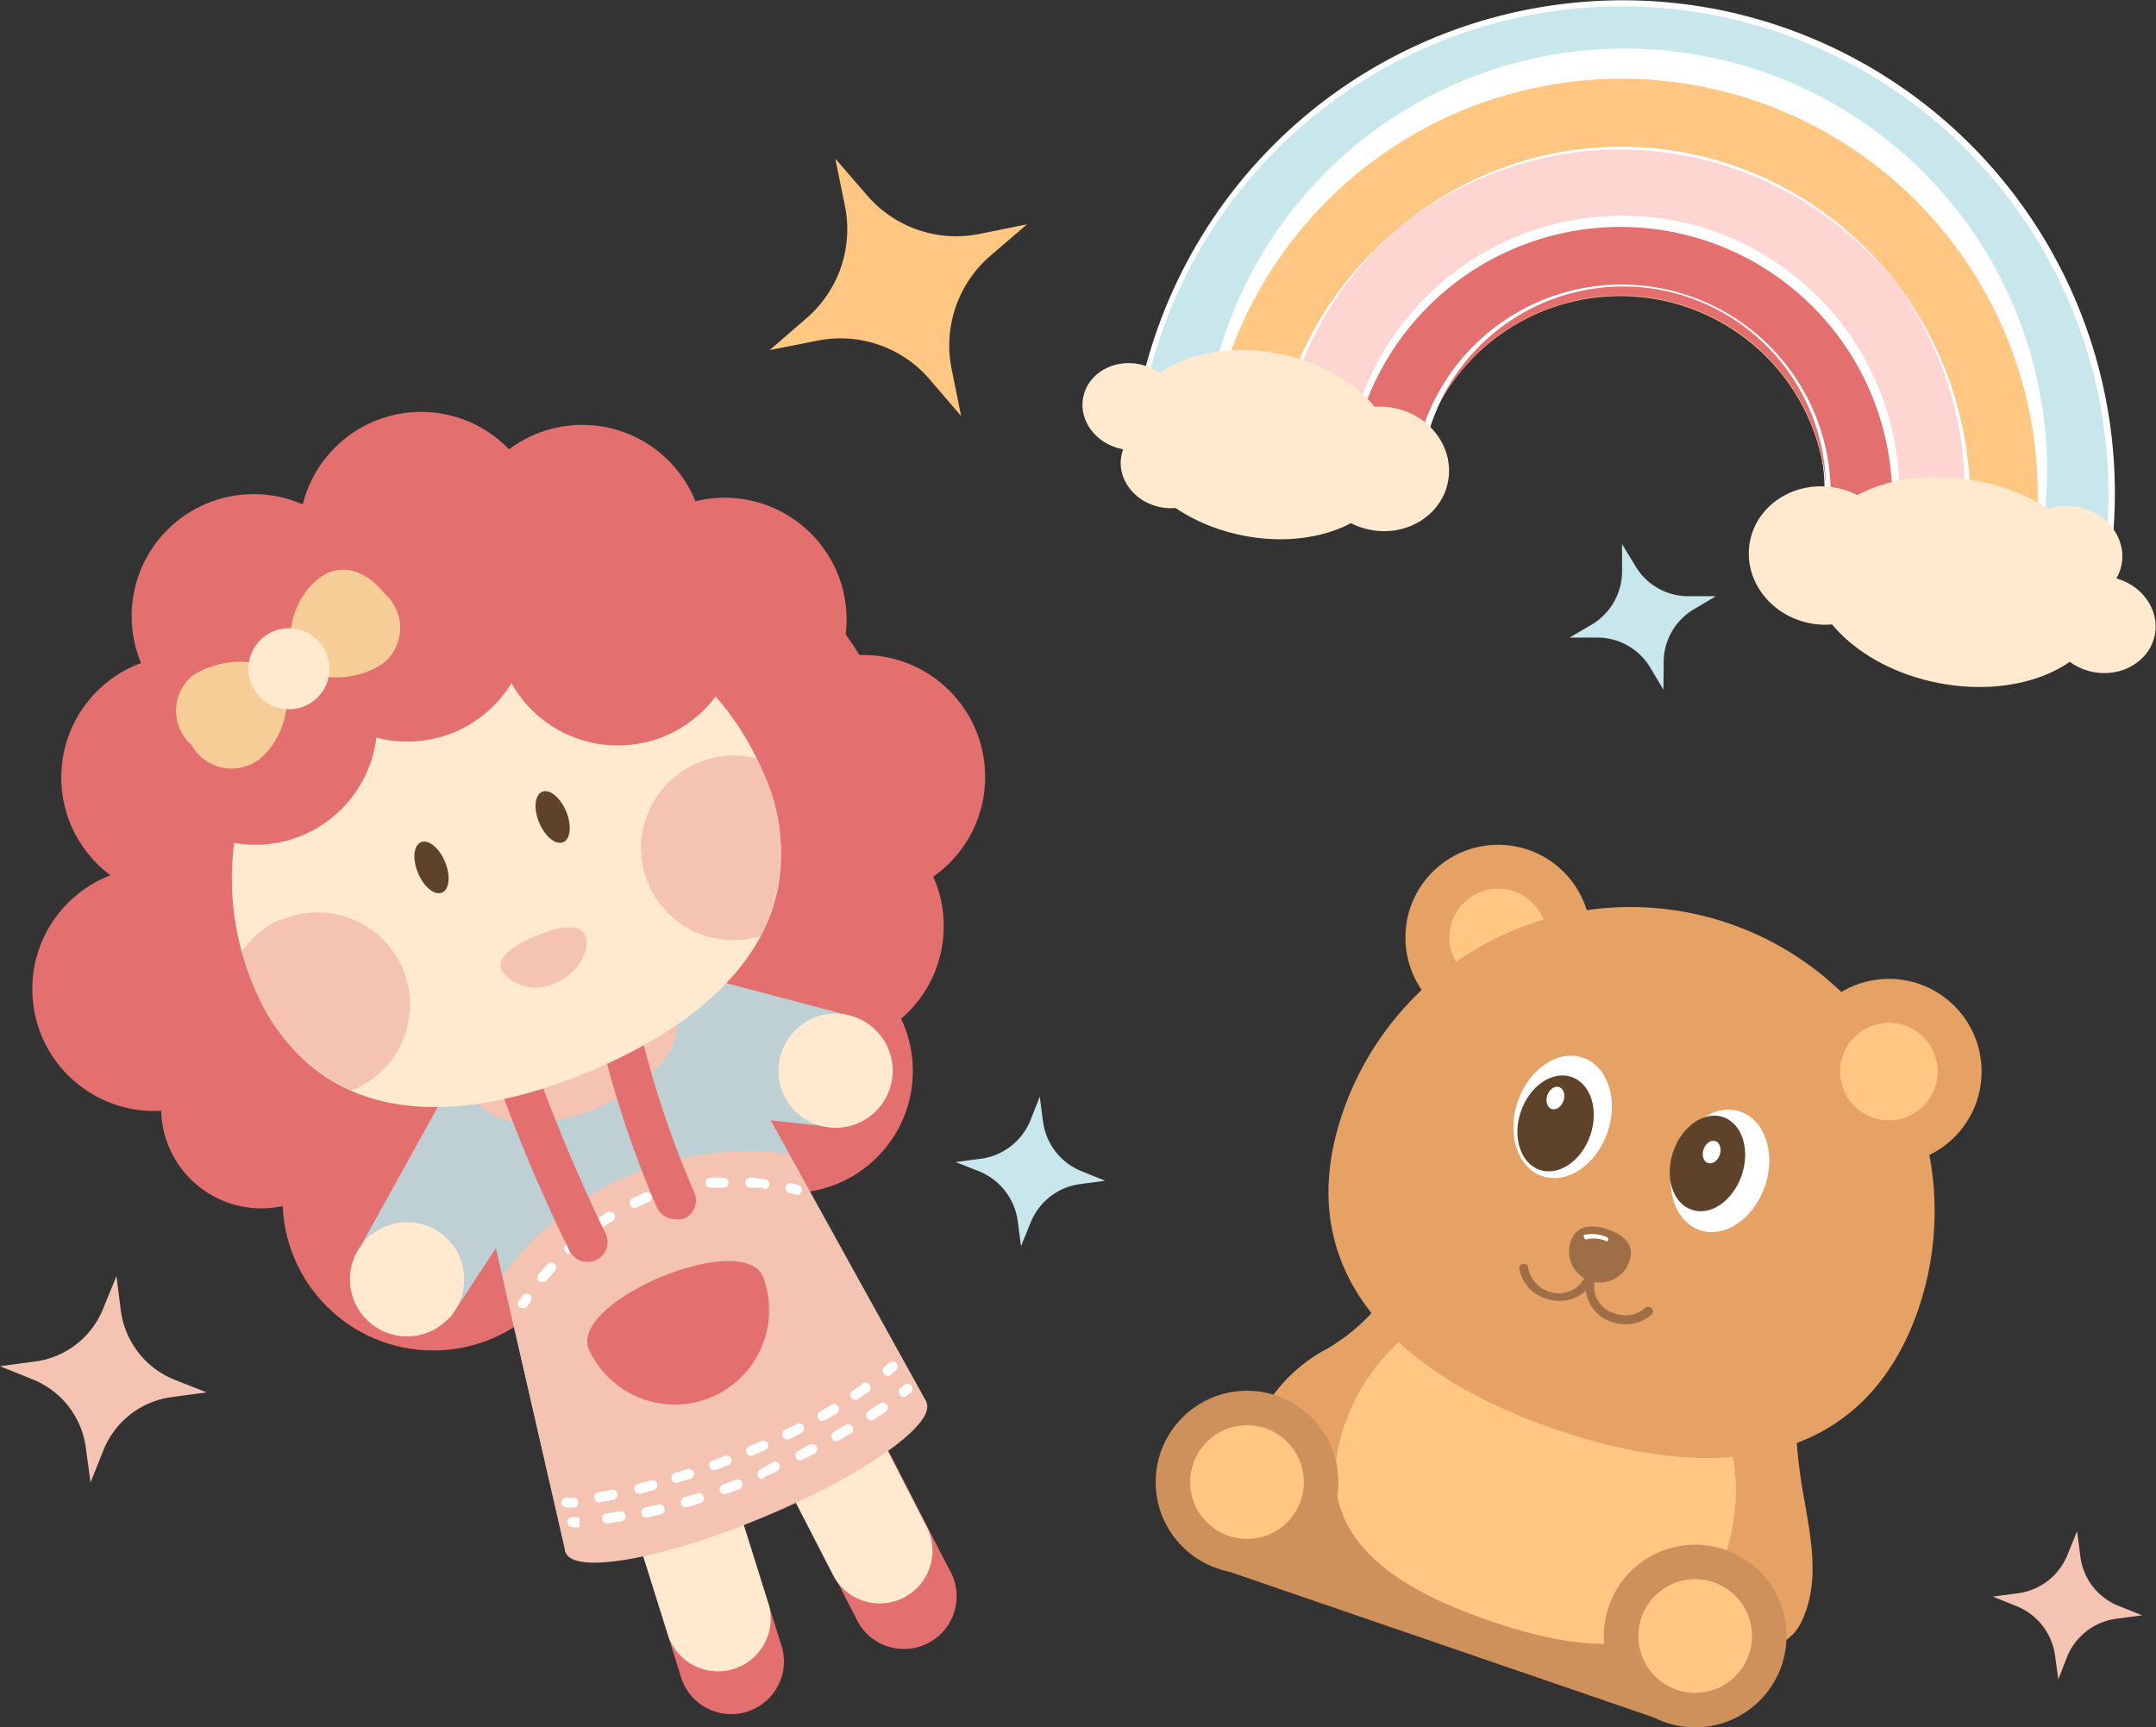 <svg xmlns="http://www.w3.org/2000/svg" viewBox="0 0 78.13 62.61"><rect x="0" y="0" width="78.13" height="62.61" fill="#333333" stroke="none"/><g id="图层_2" data-name="图层 2"><g id="图层_1-2" data-name="图层 1"><rect x="43.61" y="55.03" width="18.38" height="4.64" rx="0.87" transform="translate(21.48 -14.04) rotate(18.95)" style="fill:#cf915b"/><path d="M46.92,54.1a1.67,1.67,0,0,1-.49-.08,1.63,1.63,0,0,1-1.07-2,5.77,5.77,0,0,1,2.71-3.12,6.92,6.92,0,0,0,2-1.74A1.63,1.63,0,0,1,52.7,49a10.25,10.25,0,0,1-2.81,2.54c-.91.6-1.26.87-1.41,1.37A1.64,1.64,0,0,1,46.92,54.1Z" style="fill:#e6a165"/><path d="M63.8,59.74a1.69,1.69,0,0,1-.72-.17,1.63,1.63,0,0,1-.74-2.19A5.8,5.8,0,0,0,62.19,55a20.47,20.47,0,0,1-.37-3.08,1.62,1.62,0,0,1,1.59-1.67,1.6,1.6,0,0,1,1.67,1.58,19.81,19.81,0,0,0,.32,2.61c.27,1.56.53,3-.13,4.37A1.66,1.66,0,0,1,63.8,59.74Z" style="fill:#e6a165"/><path d="M62.51,56.39c-1.3,3.81-4.71,3.67-8.52,2.36s-6.58-3.29-5.27-7.1a7.29,7.29,0,1,1,13.79,4.74Z" style="fill:#ffc782"/><circle cx="54.29" cy="33.98" r="3.36" style="fill:#e6a165"/><circle cx="54.29" cy="33.98" r="1.77" style="fill:#ffc782"/><circle cx="68.45" cy="38.84" r="3.36" style="fill:#e6a165"/><path d="M69.51,47.48c-2,5.76-7.38,6.31-13.14,4.33s-9.69-5.73-7.71-11.49a11,11,0,0,1,20.85,7.16Z" style="fill:#e6a165"/><circle cx="45.19" cy="53.72" r="3.31" style="fill:#cf915b"/><circle cx="45.19" cy="53.72" r="2.06" style="fill:#ffc782"/><circle cx="61.43" cy="59.3" r="3.31" style="fill:#cf915b"/><circle cx="61.43" cy="59.3" r="2.06" style="fill:#ffc782"/><circle cx="68.45" cy="38.84" r="1.77" style="fill:#ffc782"/><ellipse cx="56.63" cy="40.48" rx="2.27" ry="1.72" transform="translate(-0.05 80.9) rotate(-71.05)" style="fill:#fff"/><ellipse cx="56.38" cy="40.72" rx="1.78" ry="1.33" transform="translate(-0.45 80.82) rotate(-71.05)" style="fill:#5e4229"/><ellipse cx="56.36" cy="39.8" rx="0.42" ry="0.31" transform="translate(0.42 80.18) rotate(-71.05)" style="fill:#fff"/><ellipse cx="62.33" cy="42.44" rx="2.27" ry="1.72" transform="translate(1.95 87.61) rotate(-71.05)" style="fill:#fff"/><ellipse cx="61.99" cy="42.63" rx="1.77" ry="1.31" transform="matrix(0.32, -0.95, 0.95, 0.32, 1.54, 87.42)" style="fill:#5e4229"/><ellipse cx="62.02" cy="41.75" rx="0.42" ry="0.31" transform="translate(2.4 86.86) rotate(-71.05)" style="fill:#fff"/><path d="M56.5,47.15a1.67,1.67,0,0,1-.49-.08A1.41,1.41,0,0,1,55.06,46a.15.15,0,0,1,.13-.18.15.15,0,0,1,.19.13,1.1,1.1,0,0,0,.74.86,1.06,1.06,0,0,0,1.36-.61.18.18,0,0,1,.21-.1.17.17,0,0,1,.1.21A1.35,1.35,0,0,1,56.5,47.15Z" style="fill:#9e6f46"/><path d="M58.91,48a1.4,1.4,0,0,1-.49-.08,1.37,1.37,0,0,1-.9-1.72.15.15,0,0,1,.2-.1.16.16,0,0,1,.11.2,1,1,0,0,0,.7,1.31,1.09,1.09,0,0,0,1.11-.22.17.17,0,0,1,.23.24A1.41,1.41,0,0,1,58.91,48Z" style="fill:#9e6f46"/><path d="M56.92,45c.2-.59.75-.64,1.34-.44s1,.58.78,1.17A1.12,1.12,0,1,1,56.92,45Z" style="fill:#9e6f46"/><path d="M58.24,45h0a1.13,1.13,0,0,0-.73-.08.08.08,0,0,1-.1-.05.09.09,0,0,1,0-.11,1.27,1.27,0,0,1,.85.1.08.08,0,0,1,0,.11A.08.08,0,0,1,58.24,45Z" style="fill:#fff"/><circle cx="29.78" cy="33.57" r="4.42" style="fill:#e36f6f"/><circle cx="19.09" cy="31.28" r="14.22" style="fill:#e36f6f"/><circle cx="28.66" cy="38.82" r="4.42" style="fill:#e36f6f"/><circle cx="15.7" cy="43.49" r="5.46" style="fill:#e36f6f"/><polygon points="30.88 36.84 24.59 35.18 24.73 35.51 16.53 38.92 12.81 45.64 16.31 47.77 17.97 45.24 20.5 56.28 33.58 50.84 27.93 40.61 29.71 40.8 30.88 36.84" style="fill:#bfd0d4"/><ellipse cx="20.84" cy="38.26" rx="3.91" ry="2.07" transform="translate(-13.1 10.94) rotate(-22.59)" style="fill:#f5c3b1"/><circle cx="14.75" cy="46.37" r="2.07" style="fill:#ffe9cf"/><path d="M23.26,56.24l1.45,4.65a1.91,1.91,0,0,0,3.64-1.14L26.9,55.1Z" style="fill:#e36f6f"/><path d="M22.77,54.69l1.46,4.65a1.91,1.91,0,0,0,3.64-1.14l-1.46-4.64Z" style="fill:#ffe9cf"/><path d="M28.77,54.28,31,58.61a1.91,1.91,0,1,0,3.39-1.74l-2.22-4.33Z" style="fill:#e36f6f"/><path d="M28,52.84l2.23,4.33a1.91,1.91,0,0,0,3.39-1.75l-2.22-4.33Z" style="fill:#ffe9cf"/><circle cx="30.28" cy="38.81" r="2.07" style="fill:#ffe9cf"/><path d="M18.21,46.27l2.29,10,13.08-5.44-5-9a11,11,0,0,0-10.39,4.44Z" style="fill:#f5c3b1"/><path d="M27.65,46.28a3.42,3.42,0,0,1-6.31,2.63C20.61,47.17,26.92,44.54,27.65,46.28Z" style="fill:#e36f6f"/><path d="M18.91,47.4a.19.19,0,0,1-.1,0,.2.2,0,0,1,0-.26l.15-.2a.18.18,0,0,1,.25,0,.19.19,0,0,1,0,.26,1.27,1.27,0,0,0-.13.19A.21.21,0,0,1,18.91,47.4Z" style="fill:#fff"/><path d="M19.64,46.45a.28.28,0,0,1-.12,0,.2.2,0,0,1,0-.26l.32-.37a.19.19,0,0,1,.26,0,.18.18,0,0,1,0,.26l-.31.35A.15.15,0,0,1,19.64,46.45Zm1-1a.2.2,0,0,1-.14-.06.19.19,0,0,1,0-.26c.12-.11.24-.22.37-.32a.19.19,0,0,1,.25,0,.18.18,0,0,1,0,.26l-.35.31A.21.21,0,0,1,20.64,45.41Zm1.11-.9a.19.19,0,0,1-.15-.08.17.17,0,0,1,0-.25,3.51,3.51,0,0,1,.4-.27.2.2,0,0,1,.26.05.2.2,0,0,1-.06.26,3.77,3.77,0,0,0-.39.26A.23.23,0,0,1,21.75,44.51ZM23,43.78a.19.19,0,0,1-.17-.1.2.2,0,0,1,.09-.25l.44-.2a.18.18,0,0,1,.24.1.18.18,0,0,1-.1.24l-.42.19A.13.13,0,0,1,23,43.78Zm1.33-.51a.17.17,0,0,1-.17-.14.18.18,0,0,1,.12-.22l.48-.12a.18.18,0,0,1,.08.36l-.46.11Zm3.32-.22h0l-.47,0a.19.19,0,0,1-.17-.2.2.2,0,0,1,.2-.17l.49.06a.18.18,0,0,1,0,.36Zm-1.91,0a.18.18,0,0,1,0-.36,3.87,3.87,0,0,1,.48,0h0a.18.18,0,0,1,.18.17.17.17,0,0,1-.17.19l-.47,0Z" style="fill:#fff"/><path d="M28.83,43.3h0l-.23-.06a.18.18,0,1,1,.09-.35l.23.06a.18.18,0,0,1,.13.22A.17.17,0,0,1,28.83,43.3Z" style="fill:#fff"/><ellipse cx="27.04" cy="53.56" rx="7.08" ry="1.56" transform="translate(-18.5 14.5) rotate(-22.59)" style="fill:#f5c3b1"/><path d="M21.29,45.74a.74.74,0,0,1-.64-.38,58.14,58.14,0,0,1-2.85-6.85.72.72,0,0,1,.44-.93.73.73,0,0,1,.93.45,63.52,63.52,0,0,0,2.75,6.63.72.72,0,0,1-.63,1.08Z" style="fill:#e36f6f"/><path d="M24.47,44.19a.73.73,0,0,1-.67-.44,37.06,37.06,0,0,1-2.33-7.47.73.73,0,0,1,1.44-.21,36.42,36.42,0,0,0,2.23,7.11.72.72,0,0,1-.38,1A.75.75,0,0,1,24.47,44.19Z" style="fill:#e36f6f"/><circle cx="9.19" cy="22.33" r="4.42" style="fill:#e36f6f"/><circle cx="15.26" cy="19.35" r="4.42" style="fill:#e36f6f"/><circle cx="21.1" cy="19.82" r="4.42" style="fill:#e36f6f"/><circle cx="26.26" cy="22.46" r="4.42" style="fill:#e36f6f"/><circle cx="31.28" cy="28.16" r="4.42" style="fill:#e36f6f"/><circle cx="6.64" cy="28.18" r="4.42" style="fill:#e36f6f"/><circle cx="5.59" cy="35.85" r="4.42" style="fill:#e36f6f"/><circle cx="9.47" cy="40.17" r="3.63" style="fill:#e36f6f"/><path d="M27.65,28c2.13,5.1-1.22,8.73-6.32,10.85s-10,1.94-12.16-3.16A10,10,0,1,1,27.65,28Z" style="fill:#ffe9cf"/><circle cx="9.25" cy="26.2" r="4.42" style="fill:#e36f6f"/><circle cx="14.76" cy="22.46" r="4.42" style="fill:#e36f6f"/><circle cx="22.39" cy="22.6" r="4.42" style="fill:#e36f6f"/><path d="M10.09,24.54c.66.83.11,2.37-.72,3A1.66,1.66,0,0,1,6.94,27a1.65,1.65,0,0,1,0-2.48C7.81,23.9,9.43,23.71,10.09,24.54Z" style="fill:#f7cd97"/><path d="M10.83,24c.66.83,2.28.64,3.11,0a1.65,1.65,0,0,0,0-2.48c-.66-.83-1.59-1.19-2.42-.53S10.17,23.13,10.83,24Z" style="fill:#f7cd97"/><circle cx="10.47" cy="24.24" r="1.47" style="fill:#ffe9cf"/><ellipse cx="15.64" cy="31.44" rx="0.53" ry="0.99" transform="translate(-10.88 8.42) rotate(-22.59)" style="fill:#5e4229"/><ellipse cx="20.03" cy="29.61" rx="0.53" ry="0.99" transform="translate(-9.84 9.97) rotate(-22.59)" style="fill:#5e4229"/><path d="M18.18,35.19c-.2-.48.41-.92,1.25-1.27s1.58-.47,1.78,0-.23,1.36-1.07,1.7A1.57,1.57,0,0,1,18.18,35.19Z" style="fill:#f5c3b1"/><path d="M20.53,54.64a.18.18,0,0,1-.18-.16.18.18,0,0,1,.16-.2l.24,0a.18.18,0,0,1,.2.16.17.17,0,0,1-.15.2l-.25,0Z" style="fill:#fff"/><path d="M21.72,54.46a.18.18,0,0,1-.18-.15.18.18,0,0,1,.14-.22l.47-.09a.18.18,0,0,1,.22.14.19.19,0,0,1-.14.22l-.48.09Zm1.4-.32A.17.17,0,0,1,23,54a.18.18,0,0,1,.13-.22l.46-.12a.19.19,0,0,1,.23.13.18.18,0,0,1-.13.22l-.47.13Zm1.39-.39a.17.17,0,0,1-.17-.13.18.18,0,0,1,.12-.23l.45-.14a.18.18,0,0,1,.23.12.18.18,0,0,1-.12.23l-.46.14Zm1.37-.46a.17.17,0,0,1-.17-.12.17.17,0,0,1,.11-.23l.44-.17a.19.19,0,0,1,.24.11.18.18,0,0,1-.11.23l-.45.17Zm1.34-.52a.18.18,0,0,1-.17-.11.17.17,0,0,1,.1-.24l.44-.19a.19.19,0,0,1,.24.09.18.18,0,0,1-.1.24l-.44.19Zm1.31-.6a.16.16,0,0,1-.16-.1.17.17,0,0,1,.08-.24l.43-.22a.18.18,0,0,1,.24.08.19.19,0,0,1-.08.25l-.43.22Zm1.28-.67a.17.17,0,0,1-.16-.09.18.18,0,0,1,.07-.25l.41-.24a.19.19,0,0,1,.25.06.19.19,0,0,1-.06.25l-.42.25ZM31,50.74a.18.18,0,0,1-.15-.08.17.17,0,0,1,.05-.25c.13-.09.26-.18.38-.28a.19.19,0,0,1,.22.3l-.4.28A.17.17,0,0,1,31,50.74Z" style="fill:#fff"/><path d="M32.18,49.87a.2.2,0,0,1-.14-.06.19.19,0,0,1,0-.26l.18-.15a.18.18,0,0,1,.26,0,.2.2,0,0,1,0,.26l-.19.16A.16.16,0,0,1,32.18,49.87Z" style="fill:#fff"/><path d="M32.76,50.64a.16.16,0,0,1-.14-.07.18.18,0,0,1,0-.26.75.75,0,0,0,.18-.14.19.19,0,0,1,.23.29l-.2.15A.2.2,0,0,1,32.76,50.64Z" style="fill:#fff"/><path d="M22,55.22a.17.17,0,0,1-.18-.15.18.18,0,0,1,.16-.21l.48-.08a.19.19,0,0,1,.21.15.18.18,0,0,1-.15.21l-.49.08ZM23.43,55a.17.17,0,0,1-.18-.14.18.18,0,0,1,.14-.22l.47-.11a.18.18,0,0,1,.22.14.18.18,0,0,1-.13.22l-.48.11Zm1.43-.37a.18.18,0,0,1-.18-.13.19.19,0,0,1,.12-.23l.47-.14a.17.17,0,0,1,.23.12.18.18,0,0,1-.12.23l-.47.15Zm1.4-.47a.18.18,0,0,1-.06-.35l.45-.17a.18.18,0,0,1,.24.1.19.19,0,0,1-.1.24l-.47.17Zm1.37-.55a.18.18,0,0,1-.17-.11.19.19,0,0,1,.1-.24L28,53a.18.18,0,1,1,.15.33l-.45.21ZM29,52.93a.16.16,0,0,1-.16-.1.17.17,0,0,1,.08-.24l.43-.23a.19.19,0,0,1,.25.08.19.19,0,0,1-.08.25l-.44.22A.11.11,0,0,1,29,52.93Zm1.31-.69a.18.18,0,0,1-.16-.1.17.17,0,0,1,.07-.24l.42-.25a.18.18,0,0,1,.19.31l-.43.25Zm1.26-.76a.19.19,0,0,1-.15-.09.18.18,0,0,1,.06-.25l.41-.27a.18.18,0,0,1,.2.31l-.42.27A.17.17,0,0,1,31.54,51.48Z" style="fill:#fff"/><path d="M20.74,55.35a.18.18,0,0,1-.18-.17.17.17,0,0,1,.17-.19L21,55l0,.36-.24,0Z" style="fill:#fff"/><path d="M27.42,27.49a3.31,3.31,0,0,0-2.1.15,3.34,3.34,0,0,0,2.23,6.29,6.67,6.67,0,0,0,.1-5.95C27.58,27.81,27.5,27.65,27.42,27.49ZM10.23,33.3a3.28,3.28,0,0,0-1.46,1.18,11.09,11.09,0,0,0,.4,1.19,6.83,6.83,0,0,0,3.52,3.83l.11,0a3.34,3.34,0,0,0-2.57-6.17Z" style="fill:#f5c3b1"/><path d="M62.19.45a17.77,17.77,0,0,0-20.86,14l10.11,2a7.47,7.47,0,0,1,14.65,2.88l10.1,2A17.77,17.77,0,0,0,62.19.45Z" style="fill:#c7e7ed"/><path d="M76.28,21.45l-.11,0L66,19.41l0-.11a7.35,7.35,0,1,0-14.42-2.84l0,.11-.12,0-10.21-2,0-.11A17.89,17.89,0,0,1,62.22.34h0a17.87,17.87,0,0,1,14.08,21ZM66.22,19.24l9.88,1.94A17.68,17.68,0,0,0,62.17.56h0a17.68,17.68,0,0,0-20.71,13.8l9.89,1.94a7.58,7.58,0,0,1,14.87,2.94Z" style="fill:#fff"/><path d="M61.7,3a15.2,15.2,0,0,0-17.85,12l7.59,1.5a7.47,7.47,0,0,1,14.65,2.88l7.58,1.5A15.2,15.2,0,0,0,61.7,3Z" style="fill:#ffc782"/><path d="M73.76,21l-.11,0L66,19.41l0-.11a7.35,7.35,0,1,0-14.42-2.84l0,.11-.12,0L43.72,15l0-.11a15.31,15.31,0,1,1,30,5.92Zm-7.54-1.71,7.36,1.45A15.08,15.08,0,0,0,44,14.86l7.37,1.44a7.58,7.58,0,0,1,14.87,2.94Z" style="fill:#fff"/><path d="M61.19,5.56a12.56,12.56,0,0,0-14.75,9.89l5,1a7.47,7.47,0,0,1,14.65,2.88l5,1A12.56,12.56,0,0,0,61.19,5.56Z" style="fill:#ffd5d1"/><path d="M71.18,20.44l-.12,0-5.11-1,0-.11a7.35,7.35,0,1,0-14.42-2.84l0,.11-.12,0-5.11-1,0-.11a12.68,12.68,0,0,1,24.88,4.9Zm-5-1.2,4.78.94a12.45,12.45,0,0,0-24.43-4.82l4.78.94a7.58,7.58,0,0,1,14.87,2.94Z" style="fill:#fff"/><path d="M60.69,8.11A10,10,0,0,0,49,16l2.45.48a7.47,7.47,0,0,1,14.65,2.88l2.44.49A10,10,0,0,0,60.69,8.11Z" style="fill:#e36f6f"/><path d="M68.62,19.94,66,19.41l0-.11a7.35,7.35,0,1,0-14.42-2.84l0,.11-2.67-.52,0-.12A10.08,10.08,0,0,1,60.71,8h0a10.07,10.07,0,0,1,7.93,11.83Zm-2.4-.7,2.22.43a9.85,9.85,0,0,0-19.32-3.8l2.23.43a7.58,7.58,0,0,1,14.87,2.94Z" style="fill:#fff"/><ellipse cx="45.7" cy="16.12" rx="3.36" ry="4.9" transform="translate(21.05 57.84) rotate(-78.86)" style="fill:#ffe9cf"/><ellipse cx="40.98" cy="14.73" rx="1.57" ry="1.75" transform="translate(18.6 52.1) rotate(-78.86)" style="fill:#ffe9cf"/><ellipse cx="42.35" cy="16.85" rx="1.57" ry="1.75" transform="translate(17.64 55.14) rotate(-78.86)" style="fill:#ffe9cf"/><ellipse cx="50.09" cy="16.99" rx="2.25" ry="2.43" transform="translate(23.74 62.86) rotate(-78.86)" style="fill:#ffe9cf"/><ellipse cx="70.95" cy="21.1" rx="3.73" ry="5.44" transform="translate(36.54 86.63) rotate(-78.86)" style="fill:#ffe9cf"/><ellipse cx="76.19" cy="22.64" rx="1.75" ry="1.94" transform="translate(39.25 93.02) rotate(-78.86)" style="fill:#ffe9cf"/><ellipse cx="74.98" cy="20.1" rx="1.75" ry="1.94" transform="translate(40.77 89.78) rotate(-78.86)" style="fill:#ffe9cf"/><ellipse cx="66.07" cy="20.14" rx="2.5" ry="2.7" transform="translate(33.54 81.07) rotate(-78.86)" style="fill:#ffe9cf"/><path d="M37,45.17l-.12-.92a2.28,2.28,0,0,0-1.39-1.79l-.86-.34.92-.12a2.26,2.26,0,0,0,1.79-1.39l.34-.86.12.92a2.25,2.25,0,0,0,1.39,1.78l.86.35-.92.12a2.25,2.25,0,0,0-1.78,1.39Z" style="fill:#c7e7ed"/><path d="M60.28,25l-.47-.79a2.24,2.24,0,0,0-2-1.1l-.93,0,.8-.47a2.25,2.25,0,0,0,1.1-2l0-.92.48.79a2.23,2.23,0,0,0,2,1.1l.92,0-.79.47a2.23,2.23,0,0,0-1.1,2Z" style="fill:#c7e7ed"/><path d="M74.59,60.87,74.47,60a2.25,2.25,0,0,0-1.39-1.78l-.86-.35.92-.12a2.25,2.25,0,0,0,1.78-1.39l.35-.86.12.92a2.22,2.22,0,0,0,1.39,1.79l.85.34-.91.12A2.25,2.25,0,0,0,74.93,60Z" style="fill:#f5c3b1"/><path d="M3.28,53.74l-.17-1.27A3.11,3.11,0,0,0,1.19,50L0,49.52l1.27-.17a3.09,3.09,0,0,0,2.47-1.92l.48-1.18.16,1.26A3.14,3.14,0,0,0,6.3,50l1.19.47-1.27.17a3.11,3.11,0,0,0-2.47,1.92Z" style="fill:#f5c3b1"/><path d="M34.83,15.08l-1.15-1.34a4.25,4.25,0,0,0-4.07-1.39l-1.72.34,1.33-1.15a4.26,4.26,0,0,0,1.4-4.07l-.35-1.72,1.15,1.33a4.26,4.26,0,0,0,4.07,1.4l1.73-.35L35.88,9.28a4.29,4.29,0,0,0-1.4,4.07Z" style="fill:#ffc782"/></g></g></svg>